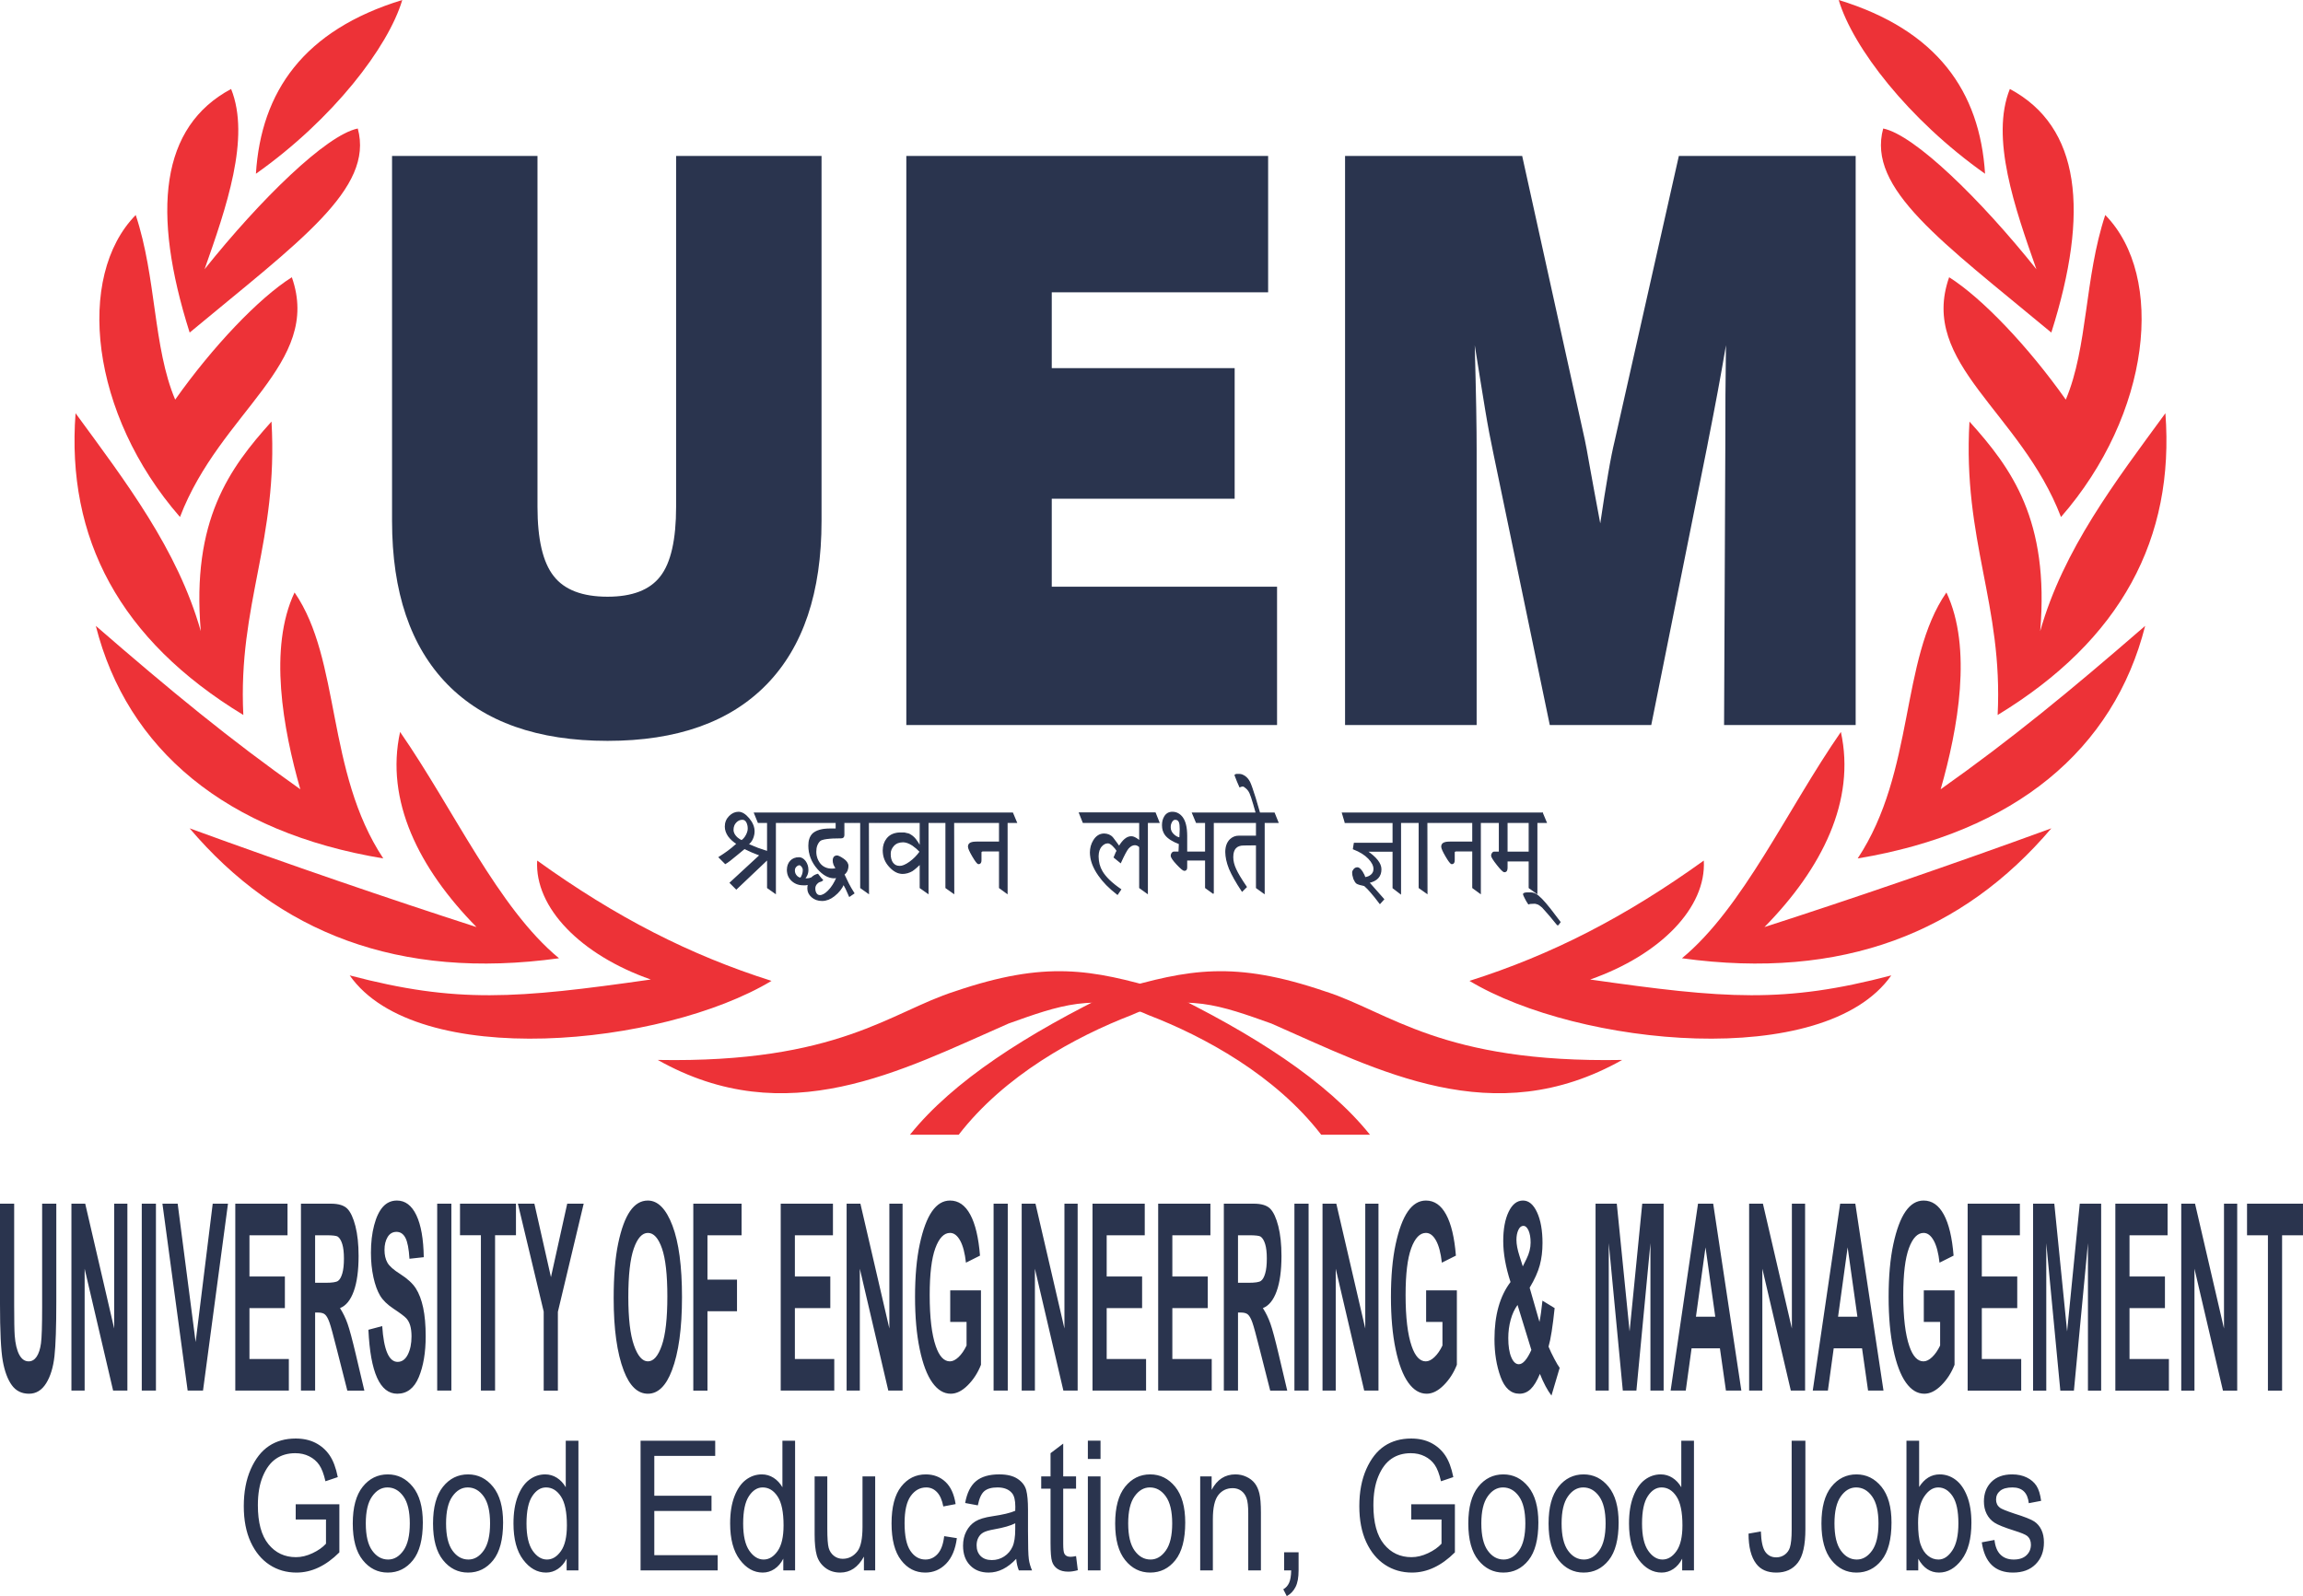 <?xml version="1.0" encoding="UTF-8"?>
<!DOCTYPE svg PUBLIC "-//W3C//DTD SVG 1.1//EN" "http://www.w3.org/Graphics/SVG/1.1/DTD/svg11.dtd">
<!-- Creator: CorelDRAW -->
<svg xmlns="http://www.w3.org/2000/svg" xml:space="preserve" width="132.062mm" height="91.552mm" version="1.1" style="shape-rendering:geometricPrecision; text-rendering:geometricPrecision; image-rendering:optimizeQuality; fill-rule:evenodd; clip-rule:evenodd"
viewBox="0 0 13192.02 9145.36"
 xmlns:xlink="http://www.w3.org/1999/xlink"
 xmlns:xodm="http://www.corel.com/coreldraw/odm/2003">
 <defs>
  <style type="text/css">
   <![CDATA[
    .str0 {stroke:#2A344E;stroke-width:7.61;stroke-miterlimit:2.613}
    .fil1 {fill:#ED3237}
    .fil0 {fill:#2A344E;fill-rule:nonzero}
   ]]>
  </style>
 </defs>
 <g id="Layer_x0020_1">
  <g id="_2783372834736">
   <path class="fil0" d="M2245.73 893.68l833.1 0 0 2009.98c0,185.88 30.63,318.14 92.56,396.72 61.3,79.31 164.67,118.61 308.94,118.61 140.69,0 241.63,-38.5 301.72,-116.34 60.71,-77.1 90.81,-210.84 90.81,-398.99l0 -2009.98 833.05 0 0 2091.57c0,408.84 -104.58,720.88 -314.37,936.28 -209.73,215.33 -513.3,323.42 -911.22,323.42 -400.34,0 -706.27,-108.09 -917.85,-324.16 -211,-216.13 -316.75,-528.24 -316.75,-935.54l0 -2091.57zm2945.86 3260.58l0 -3260.58 2072.49 0 0 781.33 -1239.39 0 0 434.47 1047.68 0 0 748.12 -1047.68 0 0 503.96 1290.52 0 0 792.7 -2123.62 0zm3266.87 0l-753.72 0 0 -3260.58 1014.58 0 358.86 1626.84c4.79,21.96 14.44,72.56 28.2,151.94 13.87,78.59 34.31,187.36 60.15,326.45 16.23,-109.57 31.26,-204.82 45.64,-287.15 13.87,-81.66 26.46,-142.84 36.69,-184.4l367.87 -1633.68 1012.84 0 0 3260.58 -753.77 0 7.17 -1605.02c0,-97.45 0,-191.9 0.63,-284.07 0.63,-92.23 1.79,-188.16 3.01,-287.15 -28.26,168.48 -62.51,352.14 -102.16,551.6l-5.42 28.72 -320.37 1595.92 -581.25 0 -323.96 -1560.38c-15.02,-71.08 -30.62,-151.94 -45.7,-243.37 -15.02,-92.17 -35.47,-216.08 -60.14,-372.5 3.64,140.56 6.69,260.71 8.43,361.18 1.79,100.53 2.43,180.6 2.43,241.03l0 1574.03z"/>
   <path class="fil1" d="M5468.99 5680.51c-366.77,116.61 -665.83,411.72 -1701.24,392.68 738.36,415.88 1393.3,61.47 2009.39,-208.59 281.35,-100.19 503.74,-184.03 800.77,-48.7 322.79,124.3 727.65,345.58 990.13,685.66 93.1,0 186.21,0 279.31,0 -246.57,-307.36 -667.51,-577.94 -1184.94,-828.19 -411.92,-119.69 -671.47,-170.65 -1193.41,7.14z"/>
   <path class="fil1" d="M7590.9 5680.51c366.76,116.61 665.82,411.72 1701.24,392.68 -738.36,415.88 -1393.31,61.47 -2009.39,-208.59 -281.36,-100.19 -503.75,-184.03 -800.78,-48.7 -322.78,124.3 -727.65,345.58 -990.12,685.66 -93.1,0 -186.21,0 -279.31,0 246.57,-307.36 667.51,-577.94 1184.94,-828.19 411.92,-119.69 671.47,-170.65 1193.41,7.14z"/>
   <path class="fil1" d="M8417.34 5620.19c624.2,375.56 2033.78,514.74 2416.24,-31.36 -613.46,161.21 -952.68,133.72 -1724.8,23.55 401.31,-140.79 666.24,-411.49 650.9,-681.58 -451.98,325.05 -873.41,540.65 -1342.34,689.39z"/>
   <path class="fil1" d="M4419.38 5620.19c-624.2,375.56 -2033.78,514.74 -2416.24,-31.36 613.46,161.21 952.68,133.72 1724.8,23.55 -401.31,-140.79 -666.24,-411.49 -650.89,-681.58 451.98,325.05 873.4,540.65 1342.33,689.39z"/>
   <path class="fil1" d="M9634.53 5490.58c921.17,127.1 1610.47,-148.95 2116.03,-744.53 -571.28,208.63 -1146.93,405.64 -1643.31,565.8 330.72,-336.62 523.74,-724.84 437.66,-1117.91 -307.65,443.68 -561.32,1009.11 -910.38,1296.64z"/>
   <path class="fil1" d="M3202.19 5490.58c-921.18,127.1 -1610.48,-148.95 -2116.04,-744.53 571.28,208.63 1146.94,405.64 1643.31,565.8 -330.72,-336.62 -523.74,-724.84 -437.66,-1117.91 307.65,443.68 561.32,1009.11 910.39,1296.64z"/>
   <path class="fil1" d="M10641.22 4918.63c901.02,-149.33 1467.44,-624.4 1646.68,-1332.58 -433.21,375.89 -767.25,650.39 -1171.42,936.3 99.52,-347.86 182.78,-810.47 32.93,-1127.72 -266.52,385.77 -178.8,1025.78 -508.2,1524.01z"/>
   <path class="fil1" d="M2195.5 4918.63c-901.02,-149.33 -1467.44,-624.4 -1646.68,-1332.58 433.22,375.89 767.25,650.39 1171.42,936.3 -99.51,-347.86 -182.77,-810.47 -32.93,-1127.72 266.52,385.77 178.81,1025.78 508.2,1524.01z"/>
   <path class="fil1" d="M11686.62 3616.32c53.61,-636.24 -164.02,-933.21 -405.15,-1200.78 -39.37,685.47 192.96,1045.05 161.42,1681.15 708.51,-430.57 1014.67,-1012.23 960.96,-1729.01 -286.68,392.09 -583.95,778.81 -717.23,1248.65z"/>
   <path class="fil1" d="M1150.1 3616.32c-53.61,-636.24 164.02,-933.21 405.16,-1200.78 39.36,685.47 -192.97,1045.05 -161.43,1681.15 -708.5,-430.57 -1014.66,-1012.23 -960.96,-1729.01 286.68,392.09 583.96,778.81 717.23,1248.65z"/>
   <path class="fil1" d="M11833.25 2289.76c126.97,-300.28 106.64,-697.41 226.03,-1057.84 345.25,351.95 261.72,1139.91 -253.54,1730.39 -230.59,-603.87 -815.21,-877.66 -640.67,-1373.79 188.57,119.16 453,396.59 668.18,701.23z"/>
   <path class="fil1" d="M1003.47 2289.76c-126.97,-300.28 -106.64,-697.41 -226.03,-1057.84 -345.25,351.95 -261.72,1139.91 253.55,1730.39 230.58,-603.87 815.2,-877.66 640.67,-1373.79 -188.58,119.16 -453.01,396.59 -668.19,701.23z"/>
   <path class="fil1" d="M11664.88 1542.6c-123.88,-352.05 -264.34,-753.27 -152.01,-1032.78 404.08,216.07 457.69,700.9 237.43,1395.72 -626.8,-521.37 -1057.45,-823.56 -962.97,-1169.23 179.85,36.69 557.3,405.35 877.54,806.28z"/>
   <path class="fil1" d="M1171.84 1542.6c123.88,-352.05 264.35,-753.27 152.01,-1032.78 -404.08,216.07 -457.69,700.9 -237.43,1395.72 626.81,-521.37 1057.45,-823.56 962.97,-1169.23 -179.84,36.69 -557.3,405.35 -877.54,806.28z"/>
   <path class="fil1" d="M11370.81 995.59c-29.81,-470.94 -273.53,-822.7 -838.36,-995.59 80.58,271.06 398.67,684.81 838.36,995.59z"/>
   <path class="fil1" d="M1465.91 995.59c29.81,-470.94 273.53,-822.7 838.36,-995.59 -80.58,271.06 -398.67,684.81 -838.36,995.59z"/>
   <path class="fil0 str0" d="M4248.07 4817.94c10.82,-6.97 19.99,-17.43 27.52,-31.37 7.52,-13.94 11.29,-27.01 11.29,-39.21 0,-14.52 -2.95,-27.15 -8.82,-37.9 -5.88,-10.75 -14.46,-16.12 -25.75,-16.12 -14.58,0 -27.29,5.81 -38.11,17.43 -10.82,11.62 -16.23,26.42 -16.23,44.43 0,8.71 2.83,18.01 8.47,27.88 8.47,13.94 22.35,25.56 41.64,34.85zm149.58 103.67l-179.93 170.77 -33.98 -34.12 171.57 -158.42 -47.98 -19.16 -43.04 -20.05 -44.45 36.59c-30.11,25.56 -51.74,42.11 -64.91,49.67l-34.57 -34.85c9.88,-6.38 18.34,-11.91 25.4,-16.55 7.05,-4.64 14.93,-10.16 23.63,-16.55 8.7,-6.39 16.58,-12.49 23.63,-18.3 7.06,-5.8 17.17,-14.51 30.35,-26.13 -20.71,-12.78 -37.4,-27.88 -50.1,-45.3 -11.77,-17.43 -17.65,-35.14 -17.65,-53.14 0,-22.67 7.76,-41.82 23.28,-57.51 15.52,-15.68 32.69,-23.52 51.51,-23.52 18.81,0 38.22,11.91 58.21,35.72 19.99,23.81 29.99,47.92 29.99,72.31 0,13.93 -2.94,27.73 -8.82,41.39 -5.88,13.65 -14.69,24.82 -26.45,33.54l57.15 23.52 57.15 19.17 0 -169.03 -53.62 0 -21.17 -52.27 149.58 0 21.88 52.27 -53.62 0 0 405.12 -43.04 -30.49 0 -164.67zm236.37 -76.67c0,-29.04 7.76,-51.39 23.28,-67.08 9.88,-8.71 22.82,-15.39 38.81,-20.04 15.99,-4.64 35.75,-6.97 59.27,-6.97l35.28 0 0 -39.21 -322.45 0 -21.17 -52.27 429 0 21.17 52.27 -64.21 0 0 73.19c0,9.87 -4.7,14.8 -14.11,14.8 -71.49,0 -112.89,5.8 -124.19,17.43 -7.05,6.96 -12.58,15.68 -16.57,26.13 -4,10.45 -6,22.66 -6,36.59 0,27.3 8.47,51.4 25.52,72.31 17.05,19.17 39.75,28.75 68.21,28.75 10.35,0 18.7,-1.31 24.81,-4.07l-12.47 -22.94c-2.94,-8.43 -4.47,-16.26 -4.47,-23.52 0,-6.53 1.29,-12.2 3.88,-16.7 2.59,-4.5 7.88,-7.4 15.87,-8.56 7.06,0 19.29,5.95 36.7,17.85 17.4,11.92 26.1,24.83 26.1,38.78 0,8.12 -1.53,16.26 -4.48,24.39 -4.59,10.45 -10.82,18.29 -18.81,23.52l25.98 54.01c8.24,16.26 18.59,34.27 31.18,54.02l-23.99 16.54 -19.05 -42.68c-8,-16.26 -13.41,-24.97 -16.23,-26.13 -9.41,23.81 -27.28,46.17 -53.62,67.08 -22.11,17.43 -44.92,26.14 -68.45,26.14 -22.58,0 -41.63,-6.68 -57.15,-20.04 -15.52,-13.37 -23.28,-29.33 -23.28,-47.92 0,-9.88 1.18,-18.01 3.53,-24.4l-17.64 2.62 -12.7 0c-25.87,0 -47.4,-7.98 -64.56,-23.95 -17.17,-15.97 -25.76,-36.16 -25.76,-60.55 0,-20.33 5.88,-36.88 17.64,-49.66 11.77,-12.78 27.76,-19.17 47.98,-19.17 12.71,0 24.22,6.68 34.58,20.04 4.69,6.39 8.46,13.66 11.29,21.79 2.82,8.12 4.24,17.13 4.24,27 0,11.04 -2.12,21.06 -6.35,30.06 -4.24,9 -8.94,16.12 -14.11,21.35l7.76 0.88 7.05 0c9.41,0 18.82,-2.04 28.23,-6.1 9.41,-9.88 20.94,-16.55 34.57,-20.04l16.93 21.78 9.88 10.46c-0.94,1.16 -2.23,2.18 -3.88,3.05 -1.65,0.87 -3.89,1.89 -6.7,3.05 -7.06,0.59 -14.46,4.94 -22.23,13.07 -7.76,8.14 -11.65,17.72 -11.65,28.76 0,11.62 2.59,21.49 7.76,29.62 5.17,8.13 12.7,12.2 22.59,12.2 14.57,0 30.81,-9 48.68,-27.01 19.76,-19.75 36.46,-46.17 50.11,-79.27l-16.94 2.61c-31.52,0 -62.56,-17.13 -93.14,-51.39 -34.34,-38.92 -51.5,-83.06 -51.5,-132.44zm-46.57 187.32c4.24,-6.38 7.76,-13.51 10.59,-21.34 2.82,-7.85 4.23,-16.41 4.23,-25.71 0,-8.12 -2.82,-15.39 -8.46,-21.78 -4.24,-5.8 -8.94,-9 -14.11,-9.58 -7.05,0 -13.88,3.19 -20.46,9.58 -6.58,6.38 -9.89,14.52 -9.89,24.39 0,11.62 3.89,21.93 11.65,30.93 7.76,9 16.58,13.51 26.46,13.51zm431.11 -372.89l21.17 52.27 -66.33 0 0.71 405.12 -43.04 -30.49 0 -374.64 -60.44 0 -21.4 -52.27 169.34 0zm253.31 288.38c-7.05,6.97 -15.05,14.37 -24.11,22.22 -8.93,7.84 -16.92,14.08 -23.98,18.73 -17.52,9.88 -35.4,14.81 -53.86,14.81 -24.57,0 -48.1,-11.91 -70.79,-35.72 -25.98,-26.72 -38.93,-58.37 -38.93,-94.97 0,-26.13 7.29,-48.5 22,-67.08 17.4,-21.49 43.16,-32.24 77.15,-32.24 6.58,0 13.17,0 19.76,0 6.22,1.74 12.7,3.19 19.52,4.36 6.81,1.16 14.93,5.22 24.46,12.2 7.05,5.22 13.76,11.76 20.11,19.6 6.34,7.84 15.98,22.51 28.69,43.99l0 -142.01 -254.02 0 -21.17 -52.27 364.79 0 21.18 52.27 -67.74 0 0 405.12 -43.04 -30.49 0 -138.53zm-173.57 -55.76c0,23.23 4.93,41.25 14.81,54.02 9.88,12.78 23.52,19.16 40.93,19.16 15.52,0 34.69,-8.13 57.51,-24.39 22.82,-16.25 42.92,-36.59 60.32,-60.98 -12.23,-13.36 -26.58,-25.84 -43.04,-37.46 -20.7,-13.37 -39.28,-20.04 -55.74,-20.04 -23.05,0 -41.28,7.11 -54.68,21.34 -13.41,14.23 -20.11,30.36 -20.11,48.36zm408.54 -232.62l21.17 52.27 -66.33 0 0.71 405.12 -43.04 -30.49 0 -374.64 -60.44 0 -21.41 -52.27 169.35 0zm219.43 215.2l-92.43 0c-9.88,0 -15.05,2.9 -15.52,8.71l0 46.18c0,12.2 -4.36,18.29 -12.94,18.29 -5.29,0 -16.11,-13.93 -32.45,-41.81 -16.35,-27.88 -24.46,-46.18 -24.46,-54.89 0,-8.71 3.53,-15.1 10.58,-19.17 7.06,-4.07 19.53,-6.09 37.4,-6.09l129.83 0 0 -114.14 -220.85 0 -21.87 -52.27 316.1 0 21.88 52.27 -53.62 0 0 405.12 -41.64 -30.49 0 -211.71zm479.1 -162.92l-21.18 -53.14 432.53 0 21.17 53.14 -66.33 0 0 405.12 -42.33 -30.49 0 -234.37c-8.82,-8.71 -18.34,-13.07 -28.58,-13.07 -13.41,0 -26.46,6.97 -39.04,20.91 -10.23,12.78 -24.58,39.79 -43.16,81.02l-35.28 -28.75 11.3 -27 5.64 -9.59c-5.64,-10.45 -13.99,-20.91 -25.05,-31.37 -11.06,-10.45 -20.58,-15.67 -28.57,-15.67 -13.65,0 -26.11,6.09 -37.4,18.29 -13.18,14.52 -19.76,34.56 -19.76,60.12 0,32.52 7.64,61.57 22.82,87.12 19.52,33.11 54.92,67.38 106.31,102.81l-17.75 26.14c-23.75,-18.59 -44.1,-36.59 -61.27,-54.02 -17.05,-17.42 -32.22,-35.72 -45.51,-54.88 -31.28,-44.73 -46.92,-88.01 -46.92,-129.82 0,-24.39 6.11,-46.75 18.35,-67.08 15.05,-24.98 34.8,-37.47 59.27,-37.47 9.88,0 19.05,1.89 27.51,5.66 8.47,3.78 15.52,9.15 21.18,16.12l18.34 24.39 19.05 26.13c22.59,-37.75 45.4,-56.63 68.45,-56.63 4.7,0 8.94,0.58 12.7,1.75 3.77,1.16 9.41,3.92 16.93,8.27 7.53,4.36 14.35,10.02 20.47,16.99l0 -110.65 -323.86 0zm743.69 405.12l-42.33 -30.49 0 -159.44 -110.07 0 0 44.43c0,9.88 -4.24,14.81 -12.7,14.81 -5.65,0 -19.41,-11.62 -41.29,-34.85 -21.87,-23.23 -32.81,-39.5 -32.81,-48.79 0,-3.49 1.18,-7.4 3.54,-11.76 2.35,-4.36 5.64,-6.83 9.88,-7.41l31.05 0 2.12 -49.66c-37.64,-13.94 -64.21,-30.79 -79.73,-50.54 -11.29,-15.1 -16.93,-33.39 -16.93,-54.89 0,-18.58 4,-34.55 11.99,-47.92 9.88,-16.84 24.46,-25.26 43.75,-25.26 22.11,0 40.69,9.58 55.74,28.75 16.93,22.66 25.4,57.51 25.4,104.55l0 94.97 110.07 0 0 -171.63 -52.92 0 -21.88 -52.27 148.18 0 21.88 52.27 -52.92 0 0 405.12zm-189.81 -314.51l2.12 -51.4c0,-18.01 -1.41,-31.08 -4.24,-39.21 -4.24,-12.2 -12.7,-18.3 -25.4,-18.3 -8.46,0 -15.51,4.79 -21.17,14.38 -5.64,9.58 -8.46,20.18 -8.46,31.8 0,16.27 6.11,30.35 18.34,42.25 12.24,11.91 25.16,18.73 38.81,20.48zm438.88 284.02l0 -246.56 -73.74 0.87c-42.56,0 -63.85,23.52 -63.85,70.57 0,21.49 5.52,44.43 16.58,68.83 10.94,24.39 31.28,58.38 61.03,101.94l-22.82 22.66c-16.22,-24.4 -30.46,-47.35 -42.57,-68.84 -12.11,-21.49 -21.99,-41.24 -29.63,-59.25 -13.77,-34.84 -20.7,-66.5 -20.7,-94.96 0,-29.63 8.23,-52.85 24.69,-69.7 13.64,-13.36 30.34,-20.04 50.1,-20.04l100.9 0 0 -80.15 -226.5 0 -21.17 -52.27 347.85 0 21.17 52.27 -79.02 0 0 405.12 -42.33 -30.49zm0.7 -420.81l-16.93 -59.25c-9.4,-31.95 -16.58,-53.15 -21.52,-63.6 -4.94,-10.45 -11.53,-19.46 -19.76,-27.01 -8.23,-7.54 -15.16,-11.9 -20.82,-13.07 -5.16,0 -11.05,1.46 -17.63,4.36l-13.42 -30.93 -13.4 -34.41c2.82,-2.33 5.4,-3.49 7.76,-3.49l16.92 0c8.47,0 18.12,3.49 28.94,10.46 10.82,6.97 20.23,18 28.22,33.1 6.58,13.36 17.4,44.14 32.45,92.35l24.69 84.51 -15.52 6.97zm507.32 46.17l-15.52 -52.27 364.8 0 19.75 52.27 -53.62 0 0 406.87 -40.93 -31.37 0 -210.83 -153.81 0c55.03,36.58 82.55,71.43 82.55,104.54 0,40.09 -23.28,65.06 -69.85,74.93l85.38 96.72 -20.46 22.65c-12.23,-15.68 -21.17,-27.3 -26.82,-34.85 -9.4,-11.61 -17.16,-20.91 -23.28,-27.88 -12.7,-15.1 -25.39,-28.17 -38.1,-39.21l-26.1 -6.09c-9.41,-2.91 -15.28,-5.23 -17.64,-6.97 -5.17,-3.49 -10.58,-11.62 -16.23,-24.39 -4.69,-13.36 -7.05,-25.84 -7.05,-37.46 0,-4.65 2.47,-10.02 7.41,-16.12 4.93,-6.09 11.4,-9.14 19.4,-9.14 7.06,0 15.76,7.54 26.11,22.65 7.99,12.78 13.17,24.1 15.52,33.98 15.52,-1.75 28.34,-7.12 38.45,-16.12 10.12,-9 15.17,-20.47 15.17,-34.41 0,-19.75 -10.35,-40.37 -31.05,-61.86 -20.7,-21.49 -49.63,-39.5 -86.79,-54.01l4.93 -30.49 222.26 0 0 -121.11 -274.47 0zm511.56 -52.27l21.17 52.27 -66.33 0 0.71 405.12 -43.04 -30.49 0 -374.64 -60.44 0 -21.41 -52.27 169.35 0zm219.43 215.2l-92.43 0c-9.88,0 -15.05,2.9 -15.52,8.71l0 46.18c0,12.2 -4.36,18.29 -12.94,18.29 -5.29,0 -16.11,-13.93 -32.45,-41.81 -16.35,-27.88 -24.46,-46.18 -24.46,-54.89 0,-8.71 3.53,-15.1 10.59,-19.17 7.05,-4.07 19.52,-6.09 37.39,-6.09l129.83 0 0 -114.14 -220.85 0 -21.87 -52.27 316.1 0 21.88 52.27 -53.62 0 0 405.12 -41.64 -30.49 0 -211.71zm397.25 -215.2l21.88 52.27 -53.63 0 0 405.12 -42.33 -30.49 0 -154.21 -128.42 0 0 40.08c0,14.52 -4.7,21.78 -14.1,21.78 -6.11,0 -19.76,-13.5 -40.93,-40.51 -21.17,-27.01 -31.76,-43.99 -31.76,-50.97 0,-3.49 1.18,-7.4 3.53,-11.76 2.36,-4.36 5.65,-6.83 9.89,-7.41l31.04 0 0 -171.63 -86.79 0 -21.87 -52.27 353.5 0zm-202.51 223.91l128.42 0 0 -171.63 -128.42 0 0 171.63zm291.42 416.45l-44.45 -54.02 -42.33 -47.92c-4.24,-4.06 -8.71,-7.69 -13.41,-10.88 -4.7,-3.21 -8,-5.37 -9.88,-6.54 -7.05,-2.91 -14.11,-4.93 -21.17,-6.09l-19.06 0.87c-7.05,0 -12.7,0.87 -16.92,2.61 -3.3,-4.64 -6.59,-9.87 -9.89,-15.67 -3.29,-5.81 -6.34,-11.62 -9.17,-17.43 -5.17,-9.87 -8.23,-16.84 -9.17,-20.91 0,-4.64 8.7,-6.97 26.1,-6.97 12.71,0 21.29,0.44 25.76,1.31 4.47,0.88 9.52,2.76 15.16,5.66 9.88,5.22 21.64,14.81 35.28,28.76 13.65,13.93 29.87,32.81 48.69,56.62l56.45 74.06 -12 16.55z"/>
   <path class="fil0" d="M-0 6896.79l81.16 0 0 579.38c0,89.99 1.03,148.58 3.1,176.01 3.55,47.12 12.15,83.52 25.79,109.44 13.65,25.68 31.64,38.65 53.99,38.65 18.92,0 34.27,-9.23 46.32,-27.43 11.92,-18.2 20.06,-43.37 24.41,-75.79 4.47,-32.41 6.64,-101.96 6.64,-208.42l0 -591.85 81.16 0 0 562.43c0,143.6 -3.55,247.31 -10.54,311.38 -7.11,64.07 -23.05,115.92 -47.81,155.56 -24.76,39.64 -57.43,59.59 -98.01,59.59 -42.18,0 -75.09,-16.45 -98.81,-49.37 -23.61,-32.9 -40.82,-79.02 -51.47,-138.61 -10.66,-59.84 -15.93,-169.78 -15.93,-329.83l0 -571.15zm409.14 1071.01l0 -1071.01 78.98 0 165.88 715.26 0 -715.26 75.66 0 0 1071.01 -81.73 0 -163.13 -698.31 0 698.31 -75.66 0zm402.96 0l0 -1071.01 81.16 0 0 1071.01 -81.16 0zm262.86 0l-144.55 -1071.01 87.36 0 102.83 792.78 97.89 -792.78 87.48 0 -143.07 1071.01 -87.94 0zm272.85 0l0 -1071.01 299.2 0 0 180.99 -218.03 0 0 236.33 202.9 0 0 181 -202.9 0 0 291.69 225.61 0 0 180.99 -306.77 0zm376.12 0l0 -1071.01 171.61 0c43.9,0 75.2,9.72 94.11,28.92 18.8,19.19 34.17,52.6 46.32,99.97 12.04,47.61 18.11,104.46 18.11,170.53 0,83.76 -9.28,151.33 -27.74,202.43 -18.46,51.1 -44.71,83.27 -78.76,96.49 17.42,27.17 31.99,57.09 43.33,89.49 11.46,32.42 27.05,90.5 46.88,174.27l49.3 208.91 -97.55 0 -59.16 -232.85c-21.21,-84.27 -35.65,-137.12 -43.33,-158.31 -7.56,-21.2 -15.7,-35.9 -24.18,-43.88 -8.49,-8.22 -22.13,-12.22 -40.93,-12.22l-16.85 0 0 447.26 -81.16 0zm81.16 -617.78l60.52 0c37.03,0 60.53,-3.49 70.62,-10.72 10.08,-6.98 18.22,-21.19 24.52,-42.63 6.31,-21.44 9.4,-50.11 9.4,-85.76 0,-34.15 -3.09,-61.57 -9.4,-82.27 -6.3,-20.69 -14.78,-34.9 -25.56,-42.88 -7.56,-5.23 -29.69,-7.97 -66.26,-7.97l-63.85 0 0 272.24zm305.28 269.25l79.09 -20.94c8.94,136.62 38.41,204.93 88.27,204.93 24.76,0 44.13,-13.96 58.35,-41.88 14.1,-27.92 21.21,-62.57 21.21,-103.96 0,-24.43 -2.52,-44.87 -7.45,-62.08 -4.92,-16.95 -12.5,-30.91 -22.58,-41.87 -10.09,-10.97 -34.62,-29.42 -73.37,-55.1 -34.73,-22.94 -60.19,-47.62 -76.36,-74.29 -16.04,-26.93 -28.88,-62.08 -38.4,-105.46 -9.51,-43.63 -14.32,-90.5 -14.32,-140.61 0,-58.34 6.07,-110.94 18.34,-157.56 12.27,-46.63 29.12,-82.03 50.67,-105.96 21.56,-23.68 48.15,-35.65 79.79,-35.65 47.57,0 84.71,27.92 111.43,84.01 26.71,56.1 40.81,136.37 42.41,240.58l-81.85 8.98c-3.56,-57.09 -11.36,-97.24 -23.27,-119.92 -11.93,-22.69 -28.89,-34.15 -51.01,-34.15 -22.01,0 -38.98,9.97 -50.9,29.67 -11.93,19.7 -17.89,44.12 -17.89,73.54 0,28.93 5.5,53.1 16.4,72.8 10.89,19.7 35.76,41.88 74.4,66.07 41.04,26.17 70.61,53.6 88.84,82.02 18.22,28.67 32.21,65.32 41.83,110.19 9.63,45.12 14.44,99.72 14.44,164.04 0,92.74 -13.18,171.03 -39.44,234.1 -26.36,63.32 -67.52,94.99 -123.46,94.99 -98.93,0 -153.96,-122.16 -165.19,-366.48zm394 348.53l0 -1071.01 81.16 0 0 1071.01 -81.16 0zm250.37 0l0 -890.02 -119.68 0 0 -180.99 320.52 0 0 180.99 -119.68 0 0 890.02 -81.16 0zm359.73 0l0 -452.74 -147.88 -618.27 94.46 0 94.92 420.83 93.2 -420.83 94.35 0 -147.88 619.77 0 451.24 -81.16 0zm400.78 -529.03c0,-127.39 8.71,-232.35 26.02,-314.87 17.31,-82.52 40.01,-144.1 67.98,-184.49 27.98,-40.39 61.9,-60.57 101.68,-60.57 57.79,0 104.78,47.86 141.13,143.84 36.33,95.99 54.56,232.36 54.56,409.61 0,179.01 -19.26,319.12 -57.78,419.84 -33.7,89 -79.66,133.63 -137.56,133.63 -58.47,0 -104.55,-44.13 -138.25,-132.14 -38.52,-100.71 -57.78,-239.08 -57.78,-414.84zm83.91 -7.23c0,122.91 10.78,215.16 32.22,276.48 21.56,61.58 48.27,92.25 80.01,92.25 32.11,0 58.7,-30.42 79.68,-91.5 21.09,-60.82 31.64,-154.56 31.64,-280.97 0,-123.66 -10.2,-215.4 -30.73,-274.48 -20.52,-59.34 -47.34,-89 -80.59,-89 -33.12,0 -60.07,29.92 -80.93,89.5 -20.86,59.84 -31.3,152.33 -31.3,277.72zm372.23 536.26l0 -1071.01 276.5 0 0 180.99 -195.34 0 0 254.29 169.21 0 0 181 -169.21 0 0 454.73 -81.16 0zm500.74 0l0 -1071.01 299.2 0 0 180.99 -218.03 0 0 236.33 202.9 0 0 181 -202.9 0 0 291.69 225.61 0 0 180.99 -306.77 0zm377.5 0l0 -1071.01 78.98 0 165.87 715.26 0 -715.26 75.67 0 0 1071.01 -81.74 0 -163.12 -698.31 0 698.31 -75.66 0zm593.47 -393.41l0 -180.99 176.09 0 0 426.56c-17.66,45.37 -42.76,84.27 -75.21,116.92 -32.55,32.66 -65.11,48.87 -97.78,48.87 -39.89,0 -75.09,-21.19 -105.47,-63.82 -30.5,-42.63 -54.68,-106.46 -72.45,-191.47 -17.77,-84.76 -26.71,-184.73 -26.71,-299.66 0,-117.67 9.06,-218.64 27.06,-302.16 17.99,-83.77 41.38,-146.34 70.15,-187.73 28.78,-41.39 63.16,-62.07 103.29,-62.07 48.15,0 86.67,26.67 115.68,80.27 29,53.35 47.69,131.88 55.94,235.35l-80.47 40.39c-6.08,-55.1 -17.08,-97.23 -33.25,-126.64 -16.16,-29.17 -35.42,-43.88 -57.89,-43.88 -34.73,0 -62.82,29.17 -84.37,87.76 -21.44,58.59 -32.22,147.84 -32.22,267.75 0,128.89 11.69,226.63 34.96,293.68 19.83,57.84 46.89,86.77 80.82,86.77 15.93,0 32.44,-8.23 49.52,-24.43 17.2,-16.21 32.44,-38.4 45.86,-66.32l0 -135.12 -93.55 0zm248.42 393.41l0 -1071.01 81.16 0 0 1071.01 -81.16 0zm160.95 0l0 -1071.01 78.98 0 165.88 715.26 0 -715.26 75.66 0 0 1071.01 -81.73 0 -163.12 -698.31 0 698.31 -75.67 0zm405.7 0l0 -1071.01 299.21 0 0 180.99 -218.03 0 0 236.33 202.9 0 0 181 -202.9 0 0 291.69 225.6 0 0 180.99 -306.77 0zm376.13 0l0 -1071.01 299.2 0 0 180.99 -218.03 0 0 236.33 202.9 0 0 181 -202.9 0 0 291.69 225.61 0 0 180.99 -306.77 0zm376.12 0l0 -1071.01 171.6 0c43.91,0 75.21,9.72 94.12,28.92 18.8,19.19 34.16,52.6 46.32,99.97 12.04,47.61 18.11,104.46 18.11,170.53 0,83.76 -9.28,151.33 -27.74,202.43 -18.46,51.1 -44.71,83.27 -78.76,96.49 17.42,27.17 31.99,57.09 43.33,89.49 11.46,32.42 27.05,90.5 46.88,174.27l49.3 208.91 -97.55 0 -59.16 -232.85c-21.21,-84.27 -35.65,-137.12 -43.33,-158.31 -7.56,-21.2 -15.7,-35.9 -24.18,-43.88 -8.49,-8.22 -22.13,-12.22 -40.93,-12.22l-16.85 0 0 447.26 -81.16 0zm81.16 -617.78l60.52 0c37.03,0 60.53,-3.49 70.62,-10.72 10.08,-6.98 18.22,-21.19 24.52,-42.63 6.31,-21.44 9.4,-50.11 9.4,-85.76 0,-34.15 -3.09,-61.57 -9.4,-82.27 -6.3,-20.69 -14.78,-34.9 -25.56,-42.88 -7.56,-5.23 -29.69,-7.97 -66.26,-7.97l-63.85 0 0 272.24zm323.16 617.78l0 -1071.01 81.16 0 0 1071.01 -81.16 0zm160.95 0l0 -1071.01 78.99 0 165.87 715.26 0 -715.26 75.66 0 0 1071.01 -81.73 0 -163.12 -698.31 0 698.31 -75.67 0zm593.48 -393.41l0 -180.99 176.09 0 0 426.56c-17.66,45.37 -42.76,84.27 -75.21,116.92 -32.55,32.66 -65.11,48.87 -97.78,48.87 -39.9,0 -75.09,-21.19 -105.47,-63.82 -30.5,-42.63 -54.68,-106.46 -72.45,-191.47 -17.77,-84.76 -26.71,-184.73 -26.71,-299.66 0,-117.67 9.06,-218.64 27.06,-302.16 17.99,-83.77 41.38,-146.34 70.15,-187.73 28.77,-41.39 63.16,-62.07 103.29,-62.07 48.15,0 86.67,26.67 115.67,80.27 29.01,53.35 47.69,131.88 55.95,235.35l-80.47 40.39c-6.08,-55.1 -17.09,-97.23 -33.25,-126.64 -16.16,-29.17 -35.42,-43.88 -57.89,-43.88 -34.74,0 -62.82,29.17 -84.37,87.76 -21.44,58.59 -32.22,147.84 -32.22,267.75 0,128.89 11.69,226.63 34.96,293.68 19.83,57.84 46.88,86.77 80.82,86.77 15.93,0 32.44,-8.23 49.52,-24.43 17.2,-16.21 32.44,-38.4 45.85,-66.32l0 -135.12 -93.54 0zm764.97 263.02l-47 158.81c-22.82,-29.67 -44.94,-71.05 -66.15,-124.16 -16.85,40.39 -34.5,69.32 -52.96,87.01 -18.45,17.7 -39.89,26.68 -64.31,26.68 -48.61,0 -84.6,-32.17 -107.98,-96.24 -23.39,-64.32 -35.08,-136.36 -35.08,-216.15 0,-137.61 30.61,-246.81 91.94,-327.59 -27.86,-85.51 -41.73,-163.79 -41.73,-234.85 0,-68.56 10.32,-124.41 30.96,-167.53 20.64,-43.13 48.04,-64.57 82.19,-64.57 33.01,0 59.85,22.44 80.59,67.56 20.75,45.12 31.19,103.71 31.19,175.76 0,46.12 -5.16,88.75 -15.59,127.39 -10.44,38.65 -29.81,81.78 -58.01,128.89l56.17 195.71c6.19,-29.92 11.93,-70.55 17.08,-121.66l69.81 42.63c-10.78,104.21 -22.36,178 -34.85,220.88 8.49,20.94 19.61,44.37 33.36,70.3 13.76,25.68 23.84,42.88 30.38,51.1zm-211.27 -581.38l21.21 -42.62c15.7,-31.67 23.61,-62.83 23.61,-93.49 0,-28.43 -3.9,-51.36 -11.81,-69.32 -7.91,-17.7 -17.89,-26.67 -29.81,-26.67 -11.7,0 -21.21,7.73 -28.55,23.18 -7.33,15.7 -11,34.65 -11,56.84 0,25.68 5.84,56.6 17.54,92.49l18.8 59.59zm-30.04 221.14c-17.2,23.43 -30.38,51.85 -39.44,85.26 -9.05,33.15 -13.65,68.07 -13.65,104.71 0,45.62 5.62,82.02 16.97,108.95 11.35,27.17 25.91,40.64 43.67,40.64 23.05,0 47.01,-27.18 71.65,-81.77l-79.21 -257.78zm446.86 490.63l0 -1071.01 121.63 0 73.37 731.96 72.44 -731.96 122.56 0 0 1071.01 -75.67 0 0 -844.65 -80.36 844.65 -77.84 0 -80.47 -844.65 0 844.65 -75.66 0zm835.13 0l-88.26 0 -34.51 -242.33 -162.32 0 -33.35 242.33 -86.67 0 156.94 -1071.01 86.89 0 161.3 1071.01zm-149.37 -423.32l-55.94 -397.64 -54.8 397.64 110.74 0zm193.96 423.32l0 -1071.01 78.98 0 165.88 715.26 0 -715.26 75.66 0 0 1071.01 -81.73 0 -163.13 -698.31 0 698.31 -75.66 0zm769.56 0l-88.26 0 -34.51 -242.33 -162.31 0 -33.36 242.33 -86.67 0 156.94 -1071.01 86.9 0 161.29 1071.01zm-149.37 -423.32l-55.94 -397.64 -54.8 397.64 110.74 0zm380.37 29.92l0 -180.99 176.08 0 0 426.56c-17.66,45.37 -42.76,84.27 -75.2,116.92 -32.56,32.66 -65.12,48.87 -97.79,48.87 -39.89,0 -75.08,-21.19 -105.47,-63.82 -30.49,-42.63 -54.68,-106.46 -72.44,-191.47 -17.77,-84.76 -26.71,-184.73 -26.71,-299.66 0,-117.67 9.05,-218.64 27.05,-302.16 18,-83.77 41.39,-146.34 70.15,-187.73 28.78,-41.39 63.17,-62.07 103.29,-62.07 48.15,0 86.67,26.67 115.68,80.27 29,53.35 47.69,131.88 55.94,235.35l-80.47 40.39c-6.07,-55.1 -17.08,-97.23 -33.24,-126.64 -16.16,-29.17 -35.42,-43.88 -57.9,-43.88 -34.73,0 -62.81,29.17 -84.37,87.76 -21.44,58.59 -32.22,147.84 -32.22,267.75 0,128.89 11.7,226.63 34.96,293.68 19.84,57.84 46.89,86.77 80.82,86.77 15.93,0 32.44,-8.23 49.52,-24.43 17.2,-16.21 32.44,-38.4 45.86,-66.32l0 -135.12 -93.54 0zm251.17 393.41l0 -1071.01 299.2 0 0 180.99 -218.03 0 0 236.33 202.9 0 0 181 -202.9 0 0 291.69 225.61 0 0 180.99 -306.77 0zm374.75 0l0 -1071.01 121.63 0 73.37 731.96 72.45 -731.96 122.55 0 0 1071.01 -75.66 0 0 -844.65 -80.36 844.65 -77.85 0 -80.47 -844.65 0 844.65 -75.66 0zm471.28 0l0 -1071.01 299.2 0 0 180.99 -218.03 0 0 236.33 202.9 0 0 181 -202.9 0 0 291.69 225.61 0 0 180.99 -306.77 0zm377.49 0l0 -1071.01 78.99 0 165.87 715.26 0 -715.26 75.66 0 0 1071.01 -81.73 0 -163.12 -698.31 0 698.31 -75.67 0zm496.49 0l0 -890.02 -119.68 0 0 -180.99 320.53 0 0 180.99 -119.69 0 0 890.02 -81.16 0z"/>
   <path class="fil0" d="M1693.87 8706.34l0 -87.19 250.06 0 0 275.56c-38.32,38.4 -78.15,67.29 -119.14,86.67 -41.02,19.37 -83.19,29.06 -126.55,29.06 -57.81,0 -109.23,-14.87 -154.6,-44.63 -45.21,-29.75 -81.17,-73 -107.56,-130.08 -26.37,-57.09 -39.65,-125.76 -39.65,-205.68 0,-81.13 13.28,-151.71 39.83,-211.91 26.71,-60.03 61.5,-104.48 104.53,-133.02 43.02,-28.55 93.94,-42.73 152.76,-42.73 43.36,0 81.17,8.31 113.78,24.91 32.44,16.6 59.33,40.14 80.32,70.57 21.02,30.62 36.64,72.31 47.23,125.58l-70.58 23.87c-9.58,-42.03 -21.51,-73.34 -35.97,-94.1 -14.44,-20.76 -33.43,-37.19 -57.14,-48.96 -23.68,-11.94 -50.24,-17.82 -79.81,-17.82 -43.02,0 -79.99,10.73 -111.09,32.18 -31.09,21.46 -55.96,54.84 -74.78,100.16 -18.99,45.32 -28.4,100.5 -28.4,165.72 0,99.46 20.17,173.84 60.66,223.49 40.33,49.48 92.93,74.21 157.64,74.21 30.92,0 62.5,-7.61 94.78,-22.84 32.44,-15.22 58.15,-33.38 77.14,-54.31l0 -138.73 -173.43 0zm326.86 22.83c0,-92.89 19,-162.94 56.82,-210.34 37.8,-47.23 85.87,-70.92 143.84,-70.92 57.14,0 104.7,23.69 143.19,70.92 38.31,47.4 57.47,115.56 57.47,204.81 0,96.53 -18.82,168.49 -56.63,215.89 -37.64,47.22 -85.71,70.92 -144.02,70.92 -57.31,0 -105.2,-23.7 -143.35,-71.27 -38.15,-47.4 -57.32,-117.45 -57.32,-210zm74.62 -0.34c0,69.88 12.27,121.78 36.81,155.85 24.53,34.08 54.95,51.03 91.25,51.03 33.94,0 63.19,-17.13 87.56,-51.55 24.36,-34.42 36.47,-86.14 36.47,-155.33 0,-69.37 -12.27,-121.09 -36.81,-155.17 -24.53,-34.07 -54.95,-51.02 -91.25,-51.02 -34.28,0 -63.52,17.12 -87.72,51.37 -24.2,34.07 -36.31,85.8 -36.31,154.82zm385.17 0.34c0,-92.89 18.99,-162.94 56.81,-210.34 37.81,-47.23 85.88,-70.92 143.85,-70.92 57.14,0 104.69,23.69 143.18,70.92 38.32,47.4 57.47,115.56 57.47,204.81 0,96.53 -18.81,168.49 -56.62,215.89 -37.65,47.22 -85.72,70.92 -144.02,70.92 -57.31,0 -105.2,-23.7 -143.35,-71.27 -38.15,-47.4 -57.32,-117.45 -57.32,-210zm74.62 -0.34c0,69.88 12.27,121.78 36.81,155.85 24.53,34.08 54.94,51.03 91.25,51.03 33.94,0 63.18,-17.13 87.56,-51.55 24.36,-34.42 36.47,-86.14 36.47,-155.33 0,-69.37 -12.27,-121.09 -36.81,-155.17 -24.53,-34.07 -54.95,-51.02 -91.25,-51.02 -34.29,0 -63.53,17.12 -87.73,51.37 -24.2,34.07 -36.3,85.8 -36.3,154.82zm690.69 269.16l0 -67.29c-13.11,25.94 -30.08,45.66 -50.76,59.33 -20.67,13.67 -43.01,20.42 -67.05,20.42 -50.59,0 -94.28,-24.56 -131.25,-73.69 -36.98,-49.13 -55.46,-118.32 -55.46,-207.59 0,-61.23 8.23,-112.96 24.7,-155.51 16.3,-42.55 38.32,-74.21 65.71,-94.79 27.4,-20.59 57.81,-30.97 91.42,-30.97 23.86,0 46.22,6.4 66.72,19.37 20.5,12.98 37.48,31.15 50.92,54.32l0 -266.74 72.6 0 0 743.14 -67.56 0zm-229.89 -268.3c0,69.71 11.76,121.44 35.11,155.34 23.53,33.73 50.93,50.69 82.02,50.69 30.92,0 57.64,-16.26 80.33,-48.79 22.68,-32.35 33.94,-81.47 33.94,-147.03 0,-75.59 -11.27,-130.6 -33.94,-165.2 -22.7,-34.76 -51.26,-52.06 -85.72,-52.06 -30.59,0 -56.8,16.6 -78.81,49.99 -22.02,33.39 -32.93,85.63 -32.93,157.07zm653.39 268.3l0 -743.14 427.52 0 0 87.19 -348.87 0 0 228.33 327.7 0 0 87.19 -327.7 0 0 253.25 363 0 0 87.19 -441.64 0zm817.57 0l0 -67.29c-13.11,25.94 -30.08,45.66 -50.76,59.33 -20.67,13.67 -43.01,20.42 -67.05,20.42 -50.59,0 -94.28,-24.56 -131.25,-73.69 -36.98,-49.13 -55.46,-118.32 -55.46,-207.59 0,-61.23 8.24,-112.96 24.7,-155.51 16.3,-42.55 38.32,-74.21 65.71,-94.79 27.4,-20.59 57.81,-30.97 91.42,-30.97 23.86,0 46.22,6.4 66.72,19.37 20.51,12.98 37.48,31.15 50.92,54.32l0 -266.74 72.6 0 0 743.14 -67.56 0zm-229.89 -268.3c0,69.71 11.76,121.44 35.11,155.34 23.53,33.73 50.93,50.69 82.02,50.69 30.92,0 57.64,-16.26 80.33,-48.79 22.68,-32.35 33.94,-81.47 33.94,-147.03 0,-75.59 -11.27,-130.6 -33.94,-165.2 -22.7,-34.76 -51.26,-52.06 -85.72,-52.06 -30.59,0 -56.8,16.6 -78.81,49.99 -22.01,33.39 -32.93,85.63 -32.93,157.07zm691.7 268.3l0 -79.05c-16.64,30.45 -36.47,53.28 -59,68.68 -22.69,15.22 -48.23,22.84 -76.8,22.84 -33.77,0 -62.5,-9.34 -86.55,-28.2 -23.86,-18.68 -39.83,-42.55 -47.89,-71.26 -8.07,-28.72 -12.11,-67.99 -12.11,-117.8l0 -333.86 72.6 0 0 298.74c0,55.53 2.69,92.55 8.06,111.4 5.38,18.69 15.46,33.73 29.93,45.15 14.61,11.25 31.26,16.95 49.91,16.95 34.61,0 63.02,-14.7 85.37,-44.11 18.99,-25.42 28.4,-71.95 28.4,-139.59l0 -288.54 72.6 0 0 538.67 -64.53 0zm459.79 -196.16l72.6 11.41c-8.24,64.01 -28.92,112.96 -61.85,146.69 -33.11,33.73 -72.76,50.52 -118.98,50.52 -56.3,0 -102.51,-23.7 -138.81,-71.27 -36.3,-47.4 -54.45,-117.62 -54.45,-210.52 0,-93.58 18.31,-163.81 54.96,-210.51 36.8,-46.88 83.86,-70.23 141.33,-70.23 44.53,0 81.83,14.18 112.26,42.55 30.42,28.37 49.91,70.92 58.48,127.66l-70.57 13.5c-6.89,-36.5 -18.82,-63.83 -35.97,-81.82 -17.13,-18.17 -37.64,-27.16 -61.67,-27.16 -35.8,0 -65.37,16.26 -88.9,48.96 -23.51,32.69 -35.28,84.59 -35.28,155.51 0,73.51 11.26,126.62 33.6,159.32 22.36,32.86 50.93,49.3 85.88,49.3 27.56,0 50.93,-10.9 70.41,-32.52 19.33,-21.8 31.77,-55.52 36.98,-101.36zm412.56 129.91c-24.36,26.11 -49.58,45.66 -75.79,58.81 -26.39,13.33 -53.61,19.9 -81.85,19.9 -44.7,0 -80.32,-13.85 -106.87,-41.7 -26.73,-27.67 -40.01,-65.04 -40.01,-112.09 0,-31.14 6.22,-58.64 18.83,-82.69 12.44,-24.04 29.58,-42.89 51.25,-56.39 21.68,-13.5 54.61,-23.52 98.65,-29.93 59.15,-8.65 102.67,-19.03 130.23,-31.14l0.51 -23.35c0,-37.01 -6.38,-62.96 -19.16,-78.02 -17.98,-21.62 -45.71,-32.51 -83.02,-32.51 -33.77,0 -58.99,7.26 -75.79,21.63 -16.64,14.35 -28.91,41.52 -36.8,81.12l-72.6 -13.5c10.25,-57.25 30.76,-98.77 61.84,-124.89 31.09,-26.12 75.62,-39.1 133.43,-39.1 45.04,0 80.33,8.65 106.05,26.12 25.55,17.3 41.84,38.92 48.57,64.52 6.73,25.77 10.09,63.14 10.09,112.44l0 121.61c0,85.11 1.51,138.73 4.7,160.88 3.03,21.97 9.24,43.59 18.49,64.52l-75.63 0c-7.73,-18.51 -12.78,-40.65 -15.12,-66.25zm-5.55 -203.61c-26.55,13.5 -66.21,24.91 -118.81,34.25 -30.59,5.36 -51.92,11.59 -64.03,18.51 -12.27,6.92 -21.68,16.78 -28.39,29.41 -6.72,12.63 -10.09,27.33 -10.09,43.94 0,25.59 7.73,46.18 23.18,61.57 15.47,15.4 36.81,23.02 64.03,23.02 26.05,0 49.59,-6.92 70.75,-20.76 21.18,-13.85 37.14,-32.36 47.56,-55.53 10.59,-23.01 15.79,-56.74 15.79,-101.02l0 -33.39zm348.37 187.87l10.09 80.95c-20.17,5.53 -38.32,8.3 -54.45,8.3 -25.38,0 -45.71,-5.18 -61.33,-15.56 -15.47,-10.21 -26.06,-24.39 -31.77,-42.38 -5.88,-17.82 -8.74,-53.62 -8.74,-107.07l0 -310.34 -53.44 0 0 -70.57 53.44 0 0 -132.86 72.59 -55 0 187.86 73.61 0 0 70.57 -73.61 0 0 315.52c0,29.24 2.19,47.92 6.39,56.4 6.21,12.28 17.98,18.33 35.12,18.33 8.23,0 18.99,-1.38 32.1,-4.15zm67.57 -556.32l0 -104.83 72.6 0 0 104.83 -72.6 0zm0 638.31l0 -538.67 72.6 0 0 538.67 -72.6 0zm156.44 -268.82c0,-92.89 19,-162.94 56.82,-210.34 37.8,-47.23 85.87,-70.92 143.84,-70.92 57.14,0 104.7,23.69 143.19,70.92 38.31,47.4 57.47,115.56 57.47,204.81 0,96.53 -18.82,168.49 -56.63,215.89 -37.64,47.22 -85.71,70.92 -144.02,70.92 -57.31,0 -105.2,-23.7 -143.35,-71.27 -38.15,-47.4 -57.32,-117.45 -57.32,-210zm74.62 -0.34c0,69.88 12.27,121.78 36.81,155.85 24.53,34.08 54.95,51.03 91.25,51.03 33.94,0 63.19,-17.13 87.56,-51.55 24.36,-34.42 36.47,-86.14 36.47,-155.33 0,-69.37 -12.27,-121.09 -36.81,-155.17 -24.53,-34.07 -54.95,-51.02 -91.25,-51.02 -34.28,0 -63.52,17.12 -87.72,51.37 -24.2,34.07 -36.31,85.8 -36.31,154.82zm412.41 269.16l0 -538.67 65.54 0 0 77.15c15.79,-29.75 34.95,-51.89 57.64,-66.6 22.86,-14.7 48.91,-21.97 78.32,-21.97 23.03,0 44.19,4.66 63.69,14.01 19.5,9.16 35.12,21.28 47.06,36.32 11.93,15.05 20.84,34.6 26.72,58.65 5.87,23.86 8.9,60.71 8.9,110.36l0 330.74 -72.59 0 0 -327.29c0,-39.61 -3.2,-68.5 -9.75,-86.67 -6.56,-18.16 -16.8,-32.35 -30.75,-42.37 -13.95,-9.86 -29.93,-14.88 -48.41,-14.88 -34.62,0 -62.18,13.33 -82.85,39.97 -20.67,26.81 -30.92,72.48 -30.92,137.34l0 293.9 -72.6 0zm480.96 0l0 -103.79 82.69 0 0 103.96c0,40.31 -5.72,71.79 -17.31,94.63 -11.43,22.84 -28.24,40.48 -50.26,52.58l-20.17 -39.1c14.62,-8.12 25.72,-20.24 33.11,-36.32 7.56,-16.09 11.6,-40.14 12.27,-71.96l-40.34 0zm728.01 -291.65l0 -87.19 250.06 0 0 275.56c-38.31,38.4 -78.15,67.29 -119.14,86.67 -41.02,19.37 -83.19,29.06 -126.54,29.06 -57.82,0 -109.24,-14.87 -154.61,-44.63 -45.21,-29.75 -81.17,-73 -107.55,-130.08 -26.38,-57.09 -39.66,-125.76 -39.66,-205.68 0,-81.13 13.28,-151.71 39.83,-211.91 26.72,-60.03 61.5,-104.48 104.53,-133.02 43.02,-28.55 93.94,-42.73 152.76,-42.73 43.36,0 81.17,8.31 113.78,24.91 32.44,16.6 59.33,40.14 80.32,70.57 21.02,30.62 36.64,72.31 47.23,125.58l-70.58 23.87c-9.58,-42.03 -21.51,-73.34 -35.96,-94.1 -14.45,-20.76 -33.44,-37.19 -57.15,-48.96 -23.68,-11.94 -50.24,-17.82 -79.81,-17.82 -43.02,0 -79.99,10.73 -111.09,32.18 -31.09,21.46 -55.96,54.84 -74.78,100.16 -18.99,45.32 -28.4,100.5 -28.4,165.72 0,99.46 20.17,173.84 60.66,223.49 40.33,49.48 92.93,74.21 157.64,74.21 30.92,0 62.5,-7.61 94.78,-22.84 32.44,-15.22 58.15,-33.38 77.14,-54.31l0 -138.73 -173.43 0zm326.86 22.83c0,-92.89 19,-162.94 56.82,-210.34 37.81,-47.23 85.87,-70.92 143.84,-70.92 57.14,0 104.7,23.69 143.19,70.92 38.31,47.4 57.47,115.56 57.47,204.81 0,96.53 -18.82,168.49 -56.63,215.89 -37.64,47.22 -85.71,70.92 -144.02,70.92 -57.31,0 -105.2,-23.7 -143.35,-71.27 -38.15,-47.4 -57.32,-117.45 -57.32,-210zm74.62 -0.34c0,69.88 12.27,121.78 36.81,155.85 24.53,34.08 54.95,51.03 91.25,51.03 33.94,0 63.19,-17.13 87.56,-51.55 24.36,-34.42 36.47,-86.14 36.47,-155.33 0,-69.37 -12.27,-121.09 -36.81,-155.17 -24.53,-34.07 -54.95,-51.02 -91.25,-51.02 -34.28,0 -63.52,17.12 -87.72,51.37 -24.2,34.07 -36.31,85.8 -36.31,154.82zm385.17 0.34c0,-92.89 18.99,-162.94 56.81,-210.34 37.81,-47.23 85.88,-70.92 143.85,-70.92 57.14,0 104.69,23.69 143.18,70.92 38.32,47.4 57.47,115.56 57.47,204.81 0,96.53 -18.81,168.49 -56.62,215.89 -37.65,47.22 -85.72,70.92 -144.02,70.92 -57.31,0 -105.2,-23.7 -143.35,-71.27 -38.15,-47.4 -57.32,-117.45 -57.32,-210zm74.62 -0.34c0,69.88 12.27,121.78 36.81,155.85 24.53,34.08 54.94,51.03 91.25,51.03 33.94,0 63.18,-17.13 87.56,-51.55 24.36,-34.42 36.47,-86.14 36.47,-155.33 0,-69.37 -12.27,-121.09 -36.81,-155.17 -24.53,-34.07 -54.95,-51.02 -91.25,-51.02 -34.29,0 -63.53,17.12 -87.73,51.37 -24.2,34.07 -36.3,85.8 -36.3,154.82zm690.69 269.16l0 -67.29c-13.11,25.94 -30.08,45.66 -50.76,59.33 -20.67,13.67 -43.01,20.42 -67.05,20.42 -50.59,0 -94.28,-24.56 -131.25,-73.69 -36.98,-49.13 -55.46,-118.32 -55.46,-207.59 0,-61.23 8.24,-112.96 24.7,-155.51 16.3,-42.55 38.32,-74.21 65.71,-94.79 27.4,-20.59 57.81,-30.97 91.42,-30.97 23.86,0 46.22,6.4 66.72,19.37 20.51,12.98 37.48,31.15 50.92,54.32l0 -266.74 72.6 0 0 743.14 -67.56 0zm-229.89 -268.3c0,69.71 11.76,121.44 35.11,155.34 23.53,33.73 50.93,50.69 82.02,50.69 30.92,0 57.64,-16.26 80.33,-48.79 22.68,-32.35 33.94,-81.47 33.94,-147.03 0,-75.59 -11.27,-130.6 -33.94,-165.2 -22.7,-34.76 -51.26,-52.06 -85.72,-52.06 -30.59,0 -56.8,16.6 -78.81,49.99 -22.02,33.39 -32.93,85.63 -32.93,157.07zm610.03 57.61l70.58 -12.46c2.02,56.91 10.42,95.84 25.54,116.93 15.12,20.94 35.96,31.49 62.51,31.49 18.65,0 35.12,-5.36 49.41,-15.91 14.11,-10.73 23.69,-24.21 28.74,-40.31 6.88,-21.97 10.25,-55.35 10.25,-99.98l0 -512.21 78.65 0 0 506.32c0,91.16 -14.44,155.51 -43.52,193.05 -29.07,37.54 -70.07,56.22 -123.01,56.22 -51.59,0 -90.08,-16.95 -115.29,-50.69 -29.25,-38.4 -43.86,-95.84 -43.86,-172.46zm417.61 -58.13c0,-92.89 18.99,-162.94 56.81,-210.34 37.81,-47.23 85.87,-70.92 143.84,-70.92 57.14,0 104.7,23.69 143.19,70.92 38.31,47.4 57.47,115.56 57.47,204.81 0,96.53 -18.82,168.49 -56.63,215.89 -37.64,47.22 -85.71,70.92 -144.02,70.92 -57.31,0 -105.2,-23.7 -143.35,-71.27 -38.15,-47.4 -57.31,-117.45 -57.31,-210zm74.61 -0.34c0,69.88 12.27,121.78 36.81,155.85 24.53,34.08 54.95,51.03 91.25,51.03 33.95,0 63.19,-17.13 87.56,-51.55 24.37,-34.42 36.47,-86.14 36.47,-155.33 0,-69.37 -12.27,-121.09 -36.81,-155.17 -24.53,-34.07 -54.95,-51.02 -91.25,-51.02 -34.28,0 -63.52,17.12 -87.72,51.37 -24.2,34.07 -36.31,85.8 -36.31,154.82zm479.96 269.16l-67.56 0 0 -743.14 72.6 0 0 265.18c15.46,-24.21 32.93,-42.2 52.43,-54.14 19.49,-11.94 41.35,-17.99 65.37,-17.99 33.44,0 63.85,10.38 91.25,30.97 27.4,20.58 49.41,51.89 65.71,93.75 16.47,41.86 24.7,92.72 24.7,152.58 0,91.16 -18.48,161.57 -55.62,211.04 -37.14,49.47 -80.5,74.21 -130.08,74.21 -25.04,0 -47.39,-6.57 -67.39,-19.9 -19.83,-13.32 -36.97,-33.2 -51.42,-59.33l0 66.77zm-1.01 -272.8c0,55.7 4.87,97.56 14.78,125.24 9.76,27.85 23.7,48.95 41.84,63.48 17.99,14.53 37.99,21.8 60,21.8 29.92,0 56.47,-17.3 79.49,-52.07 23.19,-34.59 34.79,-86.49 34.79,-155.51 0,-70.74 -11.1,-122.64 -33.44,-155.85 -22.36,-33.04 -49.75,-49.65 -82.18,-49.65 -29.92,0 -56.64,17.3 -80.15,52.06 -23.36,34.6 -35.13,84.77 -35.13,150.5zm365.02 111.92l72.59 -13.5c4.2,37.89 15.79,66.09 34.78,84.42 19,18.51 44.03,27.68 75.46,27.68 31.43,0 55.62,-8.13 72.77,-24.21 17.14,-16.09 25.71,-36.5 25.71,-61.24 0,-21.28 -7.22,-37.88 -21.69,-49.82 -10.08,-8.13 -34.61,-18.16 -73.61,-30.45 -56.46,-17.81 -94.27,-33.03 -113.43,-45.49 -19.16,-12.46 -34.11,-29.24 -44.7,-50.17 -10.59,-20.93 -15.8,-44.8 -15.8,-71.44 0,-45.84 14.28,-83.21 42.85,-111.92 28.57,-28.72 68.24,-43.07 118.81,-43.07 31.77,0 59.84,5.88 84.04,17.82 24.02,11.76 42.51,27.85 55.45,47.74 12.78,20.07 21.68,48.61 26.56,85.98l-70.59 13.49c-6.55,-60.2 -37.81,-90.29 -93.44,-90.29 -31.76,0 -55.28,6.57 -70.91,19.55 -15.46,12.97 -23.18,29.58 -23.18,49.82 0,19.89 7.39,35.63 22.35,47.05 8.91,6.75 35.46,17.65 79.65,32.52 60.33,18.85 99.15,34.25 116.79,46.01 17.48,11.59 31.1,27.68 40.84,47.75 9.76,20.24 14.62,44.28 14.62,72.13 0,51.54 -15.79,93.24 -47.56,125.07 -31.59,32.01 -74.78,47.92 -129.73,47.92 -102.68,0 -162.18,-57.78 -178.64,-173.33z"/>
  </g>
 </g>
</svg>
